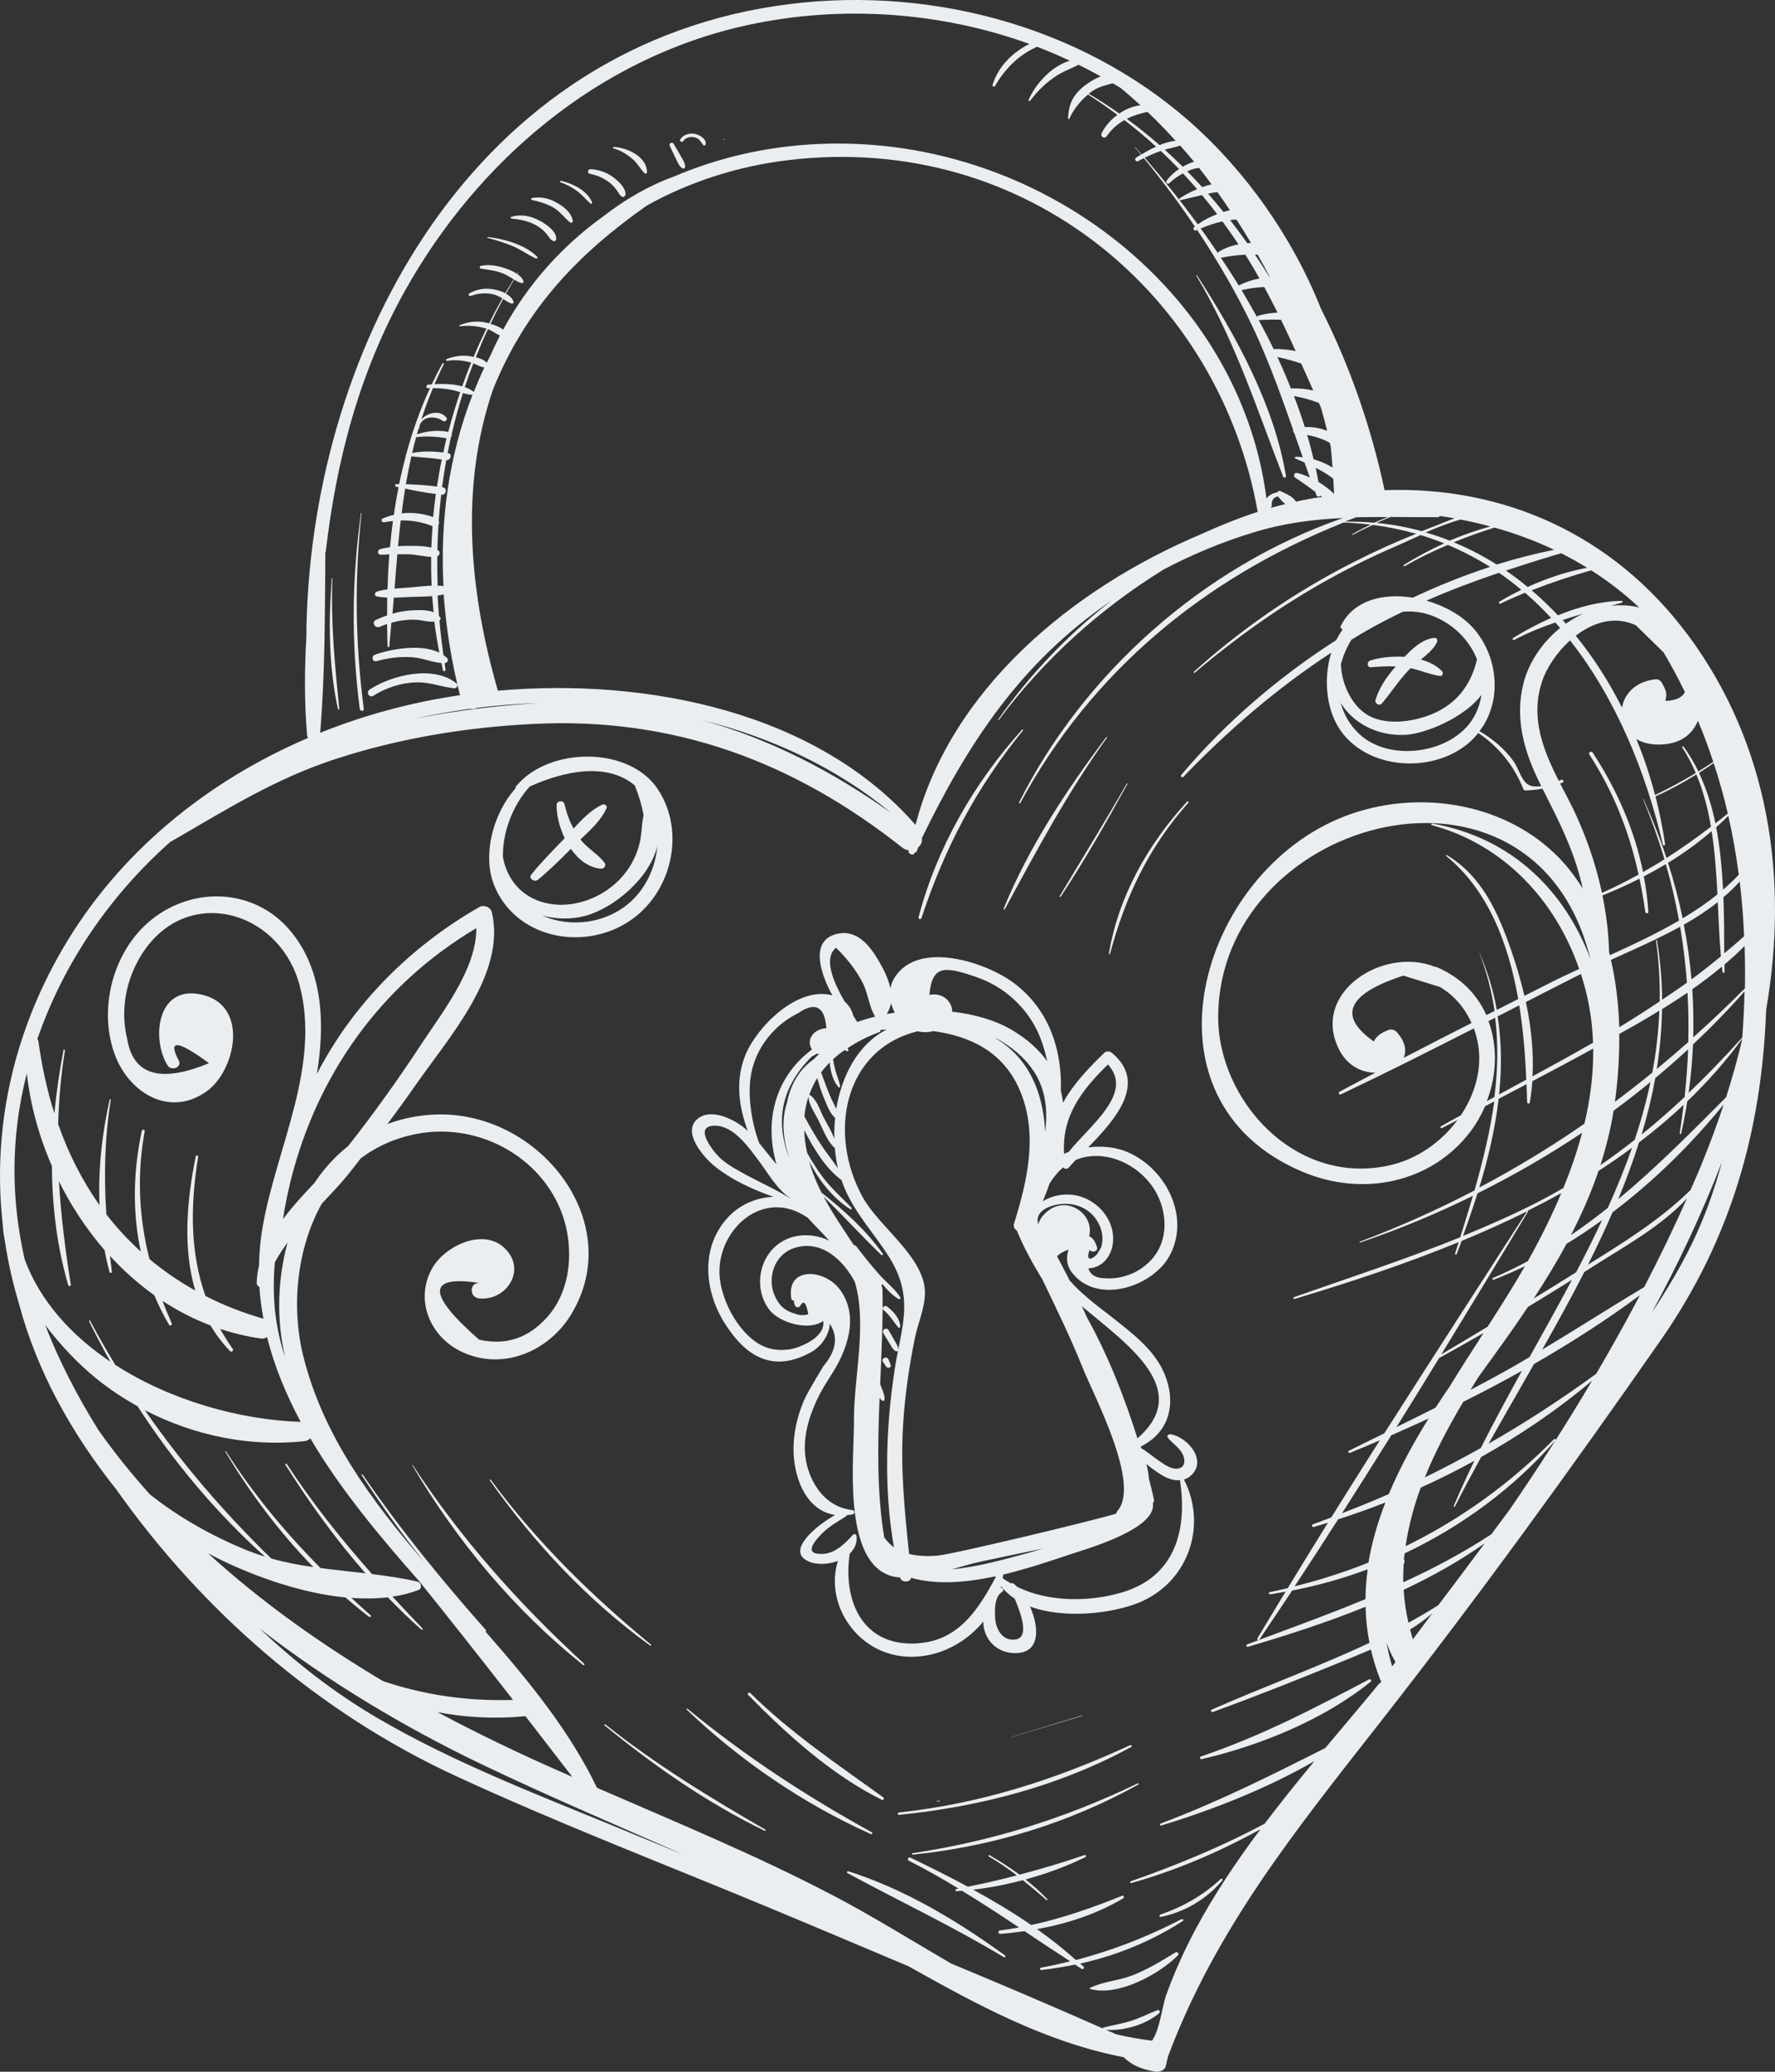 <?xml version="1.0" encoding="UTF-8"?> <svg xmlns="http://www.w3.org/2000/svg" width="42" height="49" viewBox="0 0 42 49" fill="none"><rect x="0" y="0" width="42" height="49" fill="#333333" stroke="none"/><path d="M28.147 34.925C28.594 34.584 28.127 33.994 27.697 33.922C27.654 33.915 27.598 33.959 27.632 34.001C27.731 34.13 27.88 34.218 27.964 34.357C28.055 34.503 28.065 34.728 27.841 34.737C27.674 34.745 27.488 34.591 27.359 34.503C27.242 34.422 27.132 34.326 27.007 34.255C27.001 34.242 26.997 34.226 26.991 34.213C27.711 33.859 27.849 33.123 27.52 32.418C27.28 31.909 26.808 31.546 26.371 31.2C26.15 31.023 25.919 30.86 25.706 30.67C25.573 30.56 25.45 30.441 25.336 30.312C25.328 30.306 25.324 30.303 25.316 30.297C25.217 30.101 25.116 29.907 25.012 29.715C25.064 29.653 25.157 29.601 25.285 29.555C25.285 29.555 25.285 29.555 25.285 29.557C25.223 29.723 25.229 29.924 25.372 30.107C25.973 30.868 27.266 30.431 27.666 29.715C28.171 28.812 27.616 27.659 26.689 27.252C26.42 27.133 26.08 27.096 25.75 27.136C26.39 26.479 27.158 25.615 26.315 24.906C26.263 24.861 26.18 24.852 26.126 24.904C25.792 25.228 25.394 25.634 25.155 26.08C25.143 25.985 25.125 25.893 25.102 25.801C25.135 24.831 24.821 23.864 23.976 23.24C23.327 22.759 21.732 22.229 21.169 23.119C21.116 23.201 21.086 23.288 21.07 23.376C21.022 23.153 20.913 22.934 20.803 22.744C20.612 22.414 20.318 22.003 19.861 22.077C19.174 22.191 19.365 22.938 19.695 23.541C18.852 23.32 17.905 24.3 17.639 24.95C17.416 25.495 17.466 26.066 17.647 26.616C17.661 26.658 17.675 26.702 17.692 26.748C17.659 26.719 17.627 26.689 17.591 26.66C17.33 26.454 16.789 26.195 16.485 26.481C16.151 26.794 16.642 27.359 16.889 27.565C17.275 27.886 17.794 28.13 18.301 28.306C17.879 28.322 17.466 28.506 17.179 28.844C16.571 29.555 16.678 30.551 17.149 31.298C17.639 32.076 18.285 32.489 19.2 31.976C19.439 31.842 19.626 31.561 19.634 31.308C19.837 31.613 19.789 31.947 19.485 32.309C19.431 32.399 19.375 32.491 19.321 32.581C19.214 32.774 19.087 32.964 19.005 33.167C18.804 33.659 18.715 34.211 18.822 34.733C18.936 35.292 19.242 35.754 19.761 35.832C19.327 36.071 18.593 36.674 19.115 36.922C19.314 37.016 19.592 37.006 19.827 36.918C19.52 37.882 20.207 39.014 21.299 39.166C22.066 39.273 22.806 38.916 23.268 38.351C23.268 38.386 23.268 38.419 23.272 38.453C23.317 38.785 23.568 39.056 23.926 39.093C24.626 39.164 24.602 38.515 24.372 37.996C25.171 38.294 26.301 38.167 26.945 37.906C28.133 37.421 28.57 36.067 28.014 34.993C28.061 34.979 28.107 34.958 28.149 34.925H28.147ZM26.914 34.019C26.617 33.071 26.227 32.072 25.726 31.171C25.684 31.079 25.641 30.987 25.599 30.895C26.663 31.786 28.242 32.868 26.914 34.019ZM25.955 29.488C25.949 29.469 25.939 29.451 25.931 29.436C25.931 29.432 25.935 29.427 25.931 29.423C25.891 29.325 25.834 29.267 25.772 29.238C25.911 28.706 25.193 28.199 24.7 28.727C24.636 28.794 24.594 28.871 24.567 28.952C24.563 28.944 24.559 28.937 24.555 28.931C24.557 28.929 24.559 28.925 24.559 28.921C24.491 28.585 24.968 28.47 25.209 28.472C25.434 28.472 25.651 28.547 25.814 28.698C25.947 28.821 26.042 28.988 26.074 29.163C26.094 29.277 26.09 29.409 26.048 29.517C26.015 29.571 25.981 29.622 25.949 29.676C25.822 29.792 25.754 29.799 25.746 29.701C25.754 29.657 25.766 29.611 25.78 29.563C25.843 29.638 25.993 29.598 25.957 29.49L25.955 29.488ZM24.038 24.938C23.892 24.785 23.721 24.654 23.536 24.541C23.568 24.558 23.602 24.573 23.634 24.59C24.64 25.18 24.837 25.947 24.73 26.773C24.698 26.081 24.497 25.419 24.038 24.938ZM26.216 25.177C26.842 25.859 25.774 26.627 25.289 27.244C25.251 27.257 25.215 27.273 25.179 27.29C25.12 26.397 25.595 25.784 26.216 25.177ZM25.159 27.613C25.195 27.649 25.251 27.661 25.295 27.609C25.342 27.553 25.396 27.496 25.454 27.434C25.531 27.403 25.611 27.378 25.702 27.361C26.355 27.246 27.015 27.628 27.331 28.16C27.628 28.666 27.659 29.336 27.248 29.79C27.067 29.989 26.832 30.132 26.56 30.197C26.426 30.232 26.287 30.243 26.15 30.232C25.931 30.232 25.802 30.151 25.752 29.999C25.78 29.999 25.81 29.995 25.84 29.989C26.11 29.938 26.275 29.709 26.323 29.465C26.436 28.885 25.953 28.312 25.348 28.256C25.122 28.235 24.869 28.289 24.674 28.412C24.732 28.272 24.787 28.132 24.837 27.989C24.927 27.845 25.032 27.715 25.159 27.609V27.613ZM23.085 23.103C23.54 23.257 23.916 23.518 24.218 23.876C24.527 24.243 24.688 24.662 24.779 25.102C24.59 24.834 24.324 24.589 23.96 24.37C23.57 24.135 23.069 23.989 22.532 23.928C22.532 23.686 22.301 23.466 21.991 23.53C22.056 22.817 22.353 22.854 23.087 23.103H23.085ZM21.722 24.393C21.836 24.419 21.957 24.421 22.082 24.387C22.936 24.502 23.705 24.858 24.103 25.724C24.581 26.765 24.316 27.909 23.992 28.948C23.972 29.014 24.008 29.071 24.061 29.104C24.061 29.104 24.061 29.106 24.061 29.108C24.226 29.509 24.439 29.892 24.668 30.268C25 30.96 25.338 31.648 25.623 32.362C25.885 33.016 26.995 35.095 26.442 35.734C26.424 35.755 26.416 35.779 26.412 35.8C25.814 35.98 22.528 36.766 22.18 36.793C21.919 36.814 21.7 36.799 21.511 36.753C21.404 35.729 21.303 34.72 21.37 33.682C21.414 32.987 21.513 32.299 21.655 31.615C21.732 31.256 21.927 30.829 21.879 30.453C21.778 29.665 20.793 28.996 20.419 28.324C19.578 26.814 19.964 24.815 21.722 24.389V24.393ZM24.674 36.626C24.561 36.66 24.449 36.697 24.334 36.728C23.787 36.874 23.15 37.06 22.524 37.116C22.77 37.047 22.997 36.979 23.174 36.941C23.672 36.833 24.173 36.731 24.674 36.626ZM20.899 31.53C20.95 31.611 21 31.694 21.05 31.774C21.09 31.842 21.125 31.919 21.199 31.959C21.217 31.968 21.239 31.961 21.249 31.945C21.221 32.092 21.191 32.245 21.167 32.407C20.962 33.767 20.909 35.219 21.153 36.595C21.064 36.532 20.988 36.455 20.923 36.363C20.746 35.298 20.767 34.174 20.813 33.058C20.829 33.083 20.845 33.108 20.869 33.125C20.887 33.139 20.919 33.137 20.925 33.112C20.944 33.031 20.907 32.948 20.879 32.873C20.863 32.827 20.845 32.783 20.827 32.737C20.859 31.972 20.897 31.215 20.881 30.487C20.881 30.458 20.871 30.437 20.857 30.418C20.867 30.403 20.873 30.385 20.875 30.366C20.99 30.504 21.116 30.639 21.263 30.724C21.289 30.739 21.32 30.71 21.303 30.685C21.181 30.487 20.97 30.328 20.811 30.151C20.614 29.93 20.431 29.698 20.25 29.463C20.242 29.451 20.226 29.455 20.22 29.463C20.205 29.444 20.191 29.427 20.175 29.407C19.938 29.044 19.691 28.687 19.488 28.303C19.954 28.752 20.386 29.233 20.853 29.68C20.871 29.698 20.903 29.674 20.889 29.653C20.503 29.108 19.97 28.623 19.439 28.208C19.363 28.057 19.292 27.899 19.232 27.736C19.198 27.642 19.17 27.551 19.144 27.459C19.367 27.905 19.701 28.335 20.121 28.6C20.143 28.614 20.165 28.583 20.149 28.566C19.924 28.329 19.68 28.118 19.482 27.859C19.339 27.672 19.216 27.473 19.099 27.269C19.059 27.082 19.033 26.902 19.029 26.729C19.252 27.163 19.528 27.628 19.914 27.911C19.934 27.968 19.952 28.026 19.974 28.08C20.232 28.698 20.66 29.14 21.014 29.692C21.553 30.527 21.408 31.142 21.255 31.919C21.255 31.842 21.205 31.774 21.167 31.707C21.119 31.625 21.072 31.54 21.024 31.457C20.98 31.383 20.857 31.45 20.903 31.525L20.899 31.53ZM18.665 27.352C18.665 27.352 18.667 27.369 18.669 27.378C18.373 26.593 18.424 25.772 19.206 24.99C19.248 24.965 19.292 24.942 19.337 24.917C19.349 24.923 19.363 24.929 19.379 24.933C19.339 24.971 19.294 25.009 19.258 25.05C18.896 25.303 18.699 25.676 18.621 26.083C18.49 26.481 18.524 26.913 18.663 27.353L18.665 27.352ZM19.743 26.935C19.678 26.756 19.57 26.585 19.485 26.422C19.395 26.245 19.329 25.999 19.15 25.889C19.2 25.753 19.26 25.62 19.339 25.497C19.385 25.674 19.443 25.847 19.516 26.018C19.58 26.168 19.638 26.329 19.761 26.443C19.743 26.608 19.739 26.773 19.743 26.936V26.935ZM19.827 27.634C19.713 27.463 19.582 27.3 19.467 27.133C19.308 26.898 19.166 26.652 19.033 26.402C19.049 26.241 19.081 26.085 19.131 25.937C19.134 26.128 19.282 26.326 19.363 26.491C19.471 26.706 19.556 26.956 19.729 27.133C19.737 27.14 19.745 27.142 19.753 27.142C19.767 27.311 19.791 27.476 19.827 27.636V27.634ZM21.084 23.726C21.104 23.805 21.135 23.88 21.173 23.951C21.108 23.96 21.046 23.972 20.982 23.983C21.032 23.901 21.068 23.814 21.082 23.726H21.084ZM19.787 22.416C19.787 22.416 19.787 22.419 19.787 22.421C20.038 22.665 20.266 22.952 20.421 23.261C20.541 23.503 20.565 23.814 20.708 24.045C20.563 24.081 20.421 24.122 20.284 24.172C20.258 24.129 20.226 24.079 20.191 24.024C20.157 23.895 20.091 23.778 19.986 23.688C19.721 23.23 19.473 22.66 19.785 22.414L19.787 22.416ZM19.841 25.715C19.858 25.734 19.882 25.713 19.88 25.693C19.858 25.559 19.795 25.428 19.761 25.296C19.741 25.215 19.725 25.134 19.711 25.054C19.795 24.975 19.89 24.902 19.99 24.833C20.004 24.842 20.02 24.852 20.035 24.861C20.057 24.875 20.087 24.848 20.073 24.825C20.065 24.815 20.059 24.804 20.051 24.794C20.268 24.648 20.517 24.517 20.805 24.412C20.833 24.402 20.841 24.377 20.835 24.358C20.881 24.354 20.929 24.354 20.976 24.352C20.306 24.696 19.918 25.434 19.787 26.227C19.753 26.149 19.711 26.072 19.674 25.993C19.586 25.795 19.51 25.59 19.437 25.384C19.435 25.378 19.431 25.372 19.427 25.367C19.488 25.284 19.558 25.205 19.632 25.13C19.652 25.344 19.707 25.561 19.841 25.715ZM17.768 25.426C17.846 25.008 18.04 24.642 18.353 24.339C18.508 24.187 18.685 24.064 18.88 23.966C19.29 23.684 19.516 23.803 19.554 24.318C19.196 24.346 19.083 24.639 19.212 24.817C19.2 24.829 19.188 24.838 19.176 24.85C18.315 25.518 18.088 26.548 18.373 27.538C18.289 27.434 18.202 27.334 18.126 27.236C18.074 27.169 18.019 27.102 17.965 27.036C17.76 26.491 17.692 25.839 17.77 25.428L17.768 25.426ZM17.653 27.786C17.446 27.674 17.233 27.559 17.056 27.405C16.915 27.282 16.348 26.604 16.939 26.625C17.372 26.641 17.716 27.138 17.941 27.436C18.174 27.744 18.375 28.122 18.705 28.343C18.703 28.343 18.699 28.343 18.697 28.343C18.365 28.134 18.001 27.974 17.653 27.788V27.786ZM18.657 31.917C18.251 31.97 17.959 31.834 17.7 31.586C17.328 31.231 17.042 30.624 17.024 30.124C16.988 29.073 18.062 28.085 19.101 28.794C19.101 28.794 19.105 28.794 19.107 28.796C19.274 28.979 19.449 29.152 19.622 29.342C19.389 29.234 19.125 29.188 18.872 29.231C18.052 29.367 17.738 30.343 18.196 30.968C18.428 31.283 19.142 31.492 19.477 31.242C19.548 31.625 18.922 31.884 18.659 31.919L18.657 31.917ZM21.716 38.868C20.368 38.955 19.944 37.806 20.107 36.745C20.22 36.637 20.286 36.497 20.268 36.33C20.264 36.295 20.22 36.265 20.187 36.297C19.964 36.536 19.721 36.791 19.351 36.749C19.015 36.71 19.355 36.367 19.461 36.259C19.626 36.096 19.823 35.988 20.018 35.863C20.03 35.855 20.035 35.846 20.038 35.836C20.085 35.832 20.131 35.825 20.179 35.815C20.242 35.802 20.224 35.721 20.167 35.715C19.449 35.638 19.075 34.925 19.045 34.322C19.023 33.869 19.182 33.39 19.389 32.989C19.538 32.697 19.743 32.434 19.884 32.138C20.133 31.613 20.248 31.012 19.876 30.503C19.506 29.999 18.593 29.951 18.725 30.72C18.731 30.75 18.759 30.762 18.786 30.758C18.786 30.793 18.792 30.831 18.808 30.871C18.828 30.925 18.896 30.939 18.932 30.889C19.013 30.739 19.077 30.804 19.125 31.085C19.013 31.117 18.906 31.112 18.802 31.066C18.554 31 18.412 30.846 18.321 30.622C18.154 30.207 18.325 29.665 18.8 29.515C19.435 29.315 19.946 29.794 20.226 30.316C20.527 31.311 20.197 32.618 20.207 33.586C20.215 34.437 19.916 36.91 21.078 37.271C21.147 37.293 21.221 37.304 21.299 37.31C21.299 37.31 21.299 37.312 21.299 37.314C21.332 37.437 21.535 37.433 21.559 37.318C22.164 37.489 22.868 37.429 23.552 37.283C23.554 37.291 23.56 37.296 23.562 37.302C23.16 38.04 22.699 38.803 21.716 38.866V38.868ZM23.964 38.782C23.691 38.774 23.564 38.505 23.548 38.284C23.54 38.151 23.532 37.967 23.584 37.823C23.592 37.806 23.598 37.788 23.606 37.769C23.63 37.721 23.665 37.681 23.711 37.652C23.763 37.619 23.737 37.55 23.679 37.55C23.683 37.538 23.687 37.527 23.689 37.516C23.777 37.633 23.888 37.731 24.012 37.813C24.173 38.203 24.386 38.793 23.962 38.78L23.964 38.782ZM26.522 37.671C25.748 37.892 24.803 37.892 24.069 37.531C24.038 37.5 24.008 37.473 23.976 37.45C23.958 37.439 23.94 37.441 23.924 37.45C23.855 37.41 23.787 37.373 23.725 37.327C23.729 37.298 23.735 37.27 23.739 37.241C24.308 37.104 24.857 36.918 25.314 36.766C25.722 36.63 27.369 36.165 27.28 35.554C27.3 35.527 27.312 35.492 27.302 35.448C27.266 35.291 27.226 35.127 27.184 34.962C27.176 34.849 27.156 34.737 27.125 34.624C27.236 34.72 27.361 34.806 27.471 34.877C27.604 34.962 27.765 35.023 27.92 35.008C28.095 36.153 27.833 37.298 26.52 37.671H26.522Z" fill="#EAEEF1"></path><path d="M15.568 18.669C14.884 17.635 12.984 17.664 12.217 18.59C12.203 18.607 12.197 18.625 12.199 18.644C11.654 19.255 11.421 20.225 11.681 20.907C12.155 22.154 13.736 22.517 14.852 21.812C15.892 21.155 16.238 19.683 15.568 18.671V18.669ZM11.9 20.275C11.886 19.695 12.131 19.042 12.535 18.602C13.316 18.248 14.359 18.008 15.029 18.584C15.029 18.594 15.029 18.602 15.033 18.611C15.121 18.826 15.186 19.051 15.228 19.278C15.176 19.518 15.19 19.749 15.119 20.002C14.987 20.477 14.675 20.878 14.233 21.134C13.293 21.676 12.111 21.386 11.9 20.273V20.275ZM14.938 21.313C14.369 21.839 13.507 21.956 12.835 21.655C13.153 21.739 13.505 21.749 13.822 21.668C14.512 21.495 15.367 20.775 15.554 20.014C15.51 20.504 15.292 20.986 14.938 21.313Z" fill="#EAEEF1"></path><path d="M10.8 16.163C10.257 15.722 9.271 15.966 8.746 16.309C8.654 16.369 8.736 16.515 8.833 16.456C9.143 16.263 9.484 16.148 9.858 16.139C10.172 16.131 10.446 16.248 10.749 16.279C10.808 16.285 10.848 16.202 10.802 16.163H10.8Z" fill="#EAEEF1"></path><path d="M39.934 15.013C38.18 12.653 35.592 11.491 32.761 11.593C32.761 11.587 32.761 11.581 32.758 11.573C32.439 10.096 31.944 8.659 31.26 7.31C30.582 5.604 29.47 4.038 28.147 2.873C25.535 0.576 21.846 -0.387 18.357 0.141C10.987 1.261 7.288 8.474 7.248 15.089C7.204 15.868 7.202 16.638 7.266 17.382C7.268 17.409 7.278 17.432 7.29 17.453C4.875 18.486 2.8 20.181 1.482 22.442C0.288 24.491 -0.185 26.742 0.065 28.958C0.071 29.088 0.091 29.221 0.115 29.352C0.191 29.851 0.302 30.351 0.451 30.843C0.873 32.428 1.69 33.896 2.751 35.227C4.785 38.1 7.536 40.507 10.798 42.011C13.217 43.128 15.719 44.088 18.18 45.111C19.286 45.57 20.388 46.039 21.494 46.504C23.113 47.41 24.74 48.3 26.589 48.656C26.776 48.836 26.973 48.932 27.321 48.995C27.425 49.015 27.564 48.972 27.588 48.855C27.602 48.782 27.622 48.713 27.636 48.642C28.773 45.608 30.665 43.278 32.674 40.713C34.975 37.773 37.169 34.749 39.298 31.694C40.968 29.3 41.69 26.71 41.79 23.884C42.327 20.805 41.877 17.624 39.934 15.009V15.013ZM41.269 22.143C41.117 22.283 40.958 22.416 40.799 22.548C40.799 22.122 40.797 21.676 40.779 21.222C40.917 21.105 41.048 20.982 41.165 20.85C41.217 21.278 41.251 21.709 41.269 22.143ZM41.143 20.688C41.028 20.811 40.903 20.928 40.771 21.042C40.746 20.546 40.7 20.047 40.608 19.566C40.706 19.48 40.803 19.389 40.895 19.297C41 19.756 41.082 20.221 41.143 20.688ZM36.147 28.637C36.417 28.502 36.682 28.364 36.944 28.218C36.718 28.754 36.459 29.275 36.183 29.772C36.173 29.792 36.161 29.809 36.151 29.828C35.886 29.97 35.61 30.105 35.323 30.228C35.298 30.237 35.317 30.276 35.341 30.268C35.592 30.172 35.84 30.062 36.083 29.947C35.813 30.42 35.51 30.896 35.2 31.379C34.836 31.598 34.47 31.817 34.104 32.034C34.792 30.91 35.475 29.784 36.155 28.658C36.161 28.648 36.155 28.641 36.147 28.637ZM33.044 24.404C33.006 24.362 32.923 24.337 32.867 24.356C32.682 24.423 32.555 24.516 32.507 24.633C31.646 24.026 31.88 23.507 33.207 23.075C33.497 23.165 33.784 23.253 34.074 23.344C34.418 23.549 34.665 23.851 34.82 24.195C34.283 24.468 33.746 24.742 33.211 25.021C33.287 24.852 33.257 24.637 33.044 24.404ZM33.969 22.873C32.751 22.367 31.011 23.465 31.681 24.815C31.876 25.209 32.226 25.371 32.543 25.371C32.26 25.52 31.976 25.67 31.695 25.822C31.654 25.845 31.691 25.901 31.731 25.882C32.789 25.38 33.832 24.854 34.874 24.323C34.971 24.587 35.015 24.869 34.999 25.15C34.973 25.582 34.816 26.005 34.569 26.375C34.412 26.462 34.253 26.55 34.096 26.639C34.068 26.654 34.092 26.694 34.122 26.679C34.245 26.616 34.365 26.552 34.488 26.491C34.1 27.013 33.527 27.417 32.885 27.561C30.649 28.066 28.809 26.014 28.825 24.028C28.861 19.434 35.95 17.399 37.521 22.291C37.563 22.423 37.601 22.556 37.635 22.686C37.04 21.107 35.813 19.82 33.893 19.478C33.867 19.474 33.855 19.509 33.881 19.516C35.62 19.987 36.819 21.332 37.366 22.917C37.104 23.036 36.851 23.157 36.614 23.278C36.433 23.37 36.252 23.463 36.071 23.553C35.984 23.182 35.876 22.815 35.751 22.456C35.447 21.587 35.073 20.729 34.235 20.223C34.223 20.216 34.206 20.235 34.219 20.244C35.22 21.059 35.695 22.329 35.924 23.628C35.755 23.714 35.586 23.799 35.417 23.885C35.337 23.436 35.204 22.988 35.009 22.544C35.009 22.542 35.003 22.544 35.005 22.544C35.184 23 35.298 23.455 35.365 23.91C35.3 23.943 35.236 23.976 35.17 24.008C34.953 23.52 34.558 23.107 33.971 22.863L33.969 22.873ZM36.938 18.446C36.921 18.452 36.901 18.461 36.883 18.467C36.509 17.727 36.208 16.968 36.487 16.121C36.594 15.798 36.835 15.43 37.151 15.147C38.237 16.525 38.945 18.258 39.347 19.977C39.355 20.01 39.403 19.997 39.399 19.964C39.345 19.589 39.268 19.213 39.172 18.836C39.51 18.684 39.829 18.511 40.139 18.317C40.304 18.711 40.413 19.126 40.485 19.553C40.141 19.816 39.793 20.064 39.433 20.293C39.276 19.818 39.093 19.351 38.884 18.896C38.882 18.892 38.874 18.896 38.876 18.899C39.073 19.37 39.242 19.845 39.385 20.323C39.22 20.429 39.049 20.527 38.878 20.625C38.675 19.624 38.257 18.671 37.686 17.8C37.656 17.752 37.577 17.797 37.607 17.845C38.188 18.742 38.552 19.681 38.772 20.684C38.492 20.84 38.205 20.986 37.905 21.117C37.736 20.325 37.45 19.549 37.08 18.846C37.026 18.742 36.97 18.636 36.915 18.531C36.935 18.523 36.956 18.517 36.976 18.508C37.022 18.488 36.982 18.425 36.938 18.444V18.446ZM33.237 17.382C33.74 17.357 34.653 16.967 35.053 16.438C35.025 16.621 34.967 16.801 34.868 16.97C34.377 17.818 32.899 18.044 32.165 17.362C31.938 17.149 31.795 16.894 31.723 16.621C32.004 17.097 32.594 17.412 33.237 17.38V17.382ZM31.729 15.71C31.781 15.506 31.866 15.31 31.978 15.13C32.091 15.061 32.203 14.991 32.318 14.926C32.606 14.761 32.899 14.611 33.193 14.469C33.495 14.442 33.806 14.492 34.152 14.688C34.522 14.897 34.8 15.224 34.949 15.595C34.784 16.306 34.339 16.794 33.579 16.992C33.221 17.086 32.787 17.113 32.443 16.955C32.018 16.761 31.741 16.2 31.729 15.71ZM34.84 14.836C34.591 14.559 34.19 14.332 33.754 14.206C34.315 13.958 34.888 13.745 35.469 13.547C35.652 13.673 35.829 13.808 35.998 13.95C35.819 14.037 35.646 14.131 35.48 14.231C35.449 14.248 35.475 14.29 35.508 14.275C35.699 14.183 35.892 14.1 36.085 14.019C36.302 14.206 36.507 14.405 36.702 14.615C36.385 14.755 36.083 14.918 35.803 15.089C35.773 15.107 35.799 15.151 35.831 15.134C36.151 14.964 36.475 14.836 36.801 14.723C36.839 14.765 36.879 14.809 36.915 14.853C36.495 15.193 36.173 15.66 36.045 16.173C35.84 16.995 36.065 17.783 36.437 18.527C36.447 18.548 36.459 18.571 36.469 18.592C36.324 18.615 36.187 18.604 36.099 18.509C35.976 18.381 35.916 18.14 35.805 17.993C35.594 17.704 35.321 17.478 35.009 17.293C35.558 16.571 35.455 15.514 34.842 14.834L34.84 14.836ZM36.974 14.665C37.133 14.613 37.294 14.563 37.456 14.515C37.316 14.58 37.181 14.661 37.052 14.751C37.026 14.723 37 14.694 36.974 14.665ZM39.272 23.684C38.959 23.893 38.639 24.099 38.315 24.295C38.299 23.761 38.237 23.223 38.118 22.702C38.653 22.46 39.224 22.21 39.755 21.918C39.829 22.358 39.884 22.798 39.916 23.242C39.725 23.38 39.526 23.513 39.329 23.645C39.325 23.182 39.286 22.713 39.206 22.239C39.204 22.225 39.182 22.231 39.184 22.245C39.252 22.735 39.28 23.213 39.272 23.684ZM39.264 23.903C39.244 24.4 39.188 24.888 39.097 25.367C38.808 25.605 38.512 25.836 38.212 26.058C38.283 25.551 38.321 25.006 38.315 24.454C38.438 24.385 38.56 24.318 38.683 24.248C38.878 24.137 39.071 24.022 39.264 23.903ZM38.896 20.729C39.073 20.636 39.246 20.54 39.417 20.439C39.544 20.88 39.648 21.324 39.729 21.772C39.208 22.076 38.645 22.341 38.092 22.592C38.086 22.567 38.082 22.54 38.074 22.515C38.064 22.072 38.007 21.622 37.917 21.178C38.215 21.059 38.508 20.927 38.794 20.782C38.848 21.04 38.894 21.301 38.931 21.568C38.937 21.61 39.005 21.614 39.003 21.568C38.987 21.284 38.947 21.005 38.896 20.729ZM39.469 20.408C39.834 20.185 40.179 19.935 40.501 19.658C40.578 20.148 40.612 20.652 40.638 21.153C40.385 21.357 40.109 21.545 39.815 21.72C39.723 21.278 39.608 20.84 39.469 20.408ZM36.105 23.699C36.517 23.488 36.931 23.276 37.346 23.067C37.366 23.057 37.388 23.046 37.408 23.036C37.489 23.288 37.555 23.543 37.603 23.803C37.656 24.089 37.684 24.375 37.694 24.662C37.221 24.933 36.742 25.196 36.262 25.457C36.292 24.869 36.23 24.279 36.105 23.699ZM35.437 24.039C35.608 23.953 35.779 23.866 35.948 23.778C36.045 24.373 36.091 24.973 36.115 25.536C35.9 25.653 35.687 25.768 35.471 25.886C35.536 25.271 35.532 24.652 35.437 24.039ZM35.22 24.151C35.272 24.124 35.327 24.097 35.379 24.07C35.455 24.696 35.439 25.323 35.361 25.945C35.3 25.978 35.242 26.01 35.182 26.043C35.419 25.426 35.439 24.742 35.22 24.151ZM35.461 25.989C35.683 25.874 35.902 25.759 36.121 25.643C36.127 25.788 36.131 25.932 36.135 26.07C36.135 26.103 36.191 26.112 36.197 26.078C36.228 25.91 36.246 25.741 36.258 25.572C36.74 25.319 37.221 25.063 37.698 24.8C37.706 25.398 37.629 25.991 37.491 26.577C36.696 27.127 35.868 27.63 35.003 28.087C35.214 27.396 35.379 26.692 35.461 25.987V25.989ZM37.436 26.788C37.32 27.232 37.167 27.671 36.992 28.099C36.805 28.206 36.616 28.312 36.419 28.414C35.831 28.716 35.228 28.983 34.619 29.231C34.739 28.898 34.854 28.562 34.961 28.224C35.815 27.799 36.644 27.321 37.436 26.791V26.788ZM35.101 31.532C34.832 31.949 34.56 32.37 34.299 32.797C34.186 32.96 34.076 33.127 33.967 33.294C33.661 33.448 33.352 33.6 33.044 33.752C33.382 33.21 33.718 32.666 34.052 32.12C34.404 31.926 34.754 31.73 35.101 31.53V31.532ZM33.804 33.55C33.444 34.126 33.118 34.724 32.861 35.337C32.499 35.496 32.129 35.646 31.755 35.79C32.147 35.177 32.537 34.562 32.921 33.946C33.215 33.817 33.509 33.686 33.804 33.55ZM34.625 33.154C35.093 32.922 35.556 32.676 36.012 32.422C35.677 33.029 35.347 33.636 35.037 34.249C34.603 34.491 34.162 34.724 33.714 34.943C33.961 34.332 34.279 33.736 34.623 33.156L34.625 33.154ZM35.705 32.38C35.405 32.549 35.101 32.71 34.796 32.872C34.86 32.766 34.926 32.658 34.993 32.554C35.117 32.38 35.242 32.207 35.367 32.036C35.638 31.663 35.902 31.288 36.153 30.912C36.503 30.7 36.851 30.485 37.197 30.268C36.871 30.879 36.531 31.486 36.193 32.095C36.031 32.191 35.868 32.288 35.703 32.382L35.705 32.38ZM37.143 30.186C36.861 30.364 36.574 30.537 36.29 30.712C36.568 30.287 36.831 29.859 37.066 29.419C37.356 29.244 37.635 29.056 37.909 28.858C37.716 29.271 37.509 29.682 37.294 30.091C37.243 30.122 37.193 30.155 37.143 30.186ZM37.173 29.209C37.424 28.72 37.647 28.218 37.824 27.694C38.096 27.521 38.357 27.336 38.617 27.146C38.45 27.626 38.255 28.099 38.044 28.568C37.762 28.791 37.474 29.008 37.175 29.209H37.173ZM37.871 27.553C38.003 27.138 38.11 26.712 38.182 26.268C38.48 26.051 38.77 25.824 39.053 25.592C38.955 26.055 38.83 26.51 38.679 26.96C38.418 27.165 38.15 27.365 37.873 27.553H37.871ZM39.166 25.499C39.431 25.278 39.691 25.052 39.944 24.819C39.93 25.194 39.902 25.569 39.862 25.945C39.532 26.254 39.194 26.55 38.844 26.833C38.977 26.393 39.085 25.949 39.166 25.501V25.499ZM39.202 25.282C39.276 24.815 39.319 24.345 39.327 23.868C39.53 23.743 39.731 23.613 39.93 23.478C39.952 23.866 39.958 24.254 39.948 24.646C39.703 24.863 39.453 25.077 39.202 25.284V25.282ZM39.843 21.87C40.129 21.709 40.401 21.53 40.646 21.336C40.666 21.77 40.684 22.2 40.72 22.619C40.493 22.806 40.262 22.988 40.025 23.163C39.986 22.729 39.926 22.298 39.842 21.87H39.843ZM40.883 19.241C40.787 19.32 40.688 19.397 40.59 19.472C40.503 19.055 40.379 18.654 40.202 18.281C40.318 18.206 40.435 18.129 40.549 18.048C40.678 18.442 40.791 18.838 40.883 19.24V19.241ZM40.177 17.047C40.312 17.368 40.431 17.693 40.539 18.02C40.423 18.098 40.306 18.173 40.187 18.246C40.087 18.041 39.972 17.845 39.837 17.66C39.823 17.643 39.793 17.66 39.805 17.677C39.93 17.872 40.037 18.075 40.125 18.283C39.813 18.471 39.492 18.646 39.162 18.803C39.045 18.356 38.898 17.912 38.719 17.48C38.856 17.562 39.033 17.612 39.252 17.61C39.751 17.608 40.041 17.378 40.177 17.045V17.047ZM39.359 15.422C39.544 15.733 39.713 16.048 39.868 16.367C39.807 16.498 39.654 16.569 39.407 16.578C39.445 16.388 39.435 16.36 39.323 16.146C39.298 16.102 39.234 16.06 39.18 16.066C38.701 16.113 38.434 16.413 38.38 16.736C38.074 16.131 37.71 15.556 37.285 15.036C37.698 14.719 38.209 14.555 38.709 14.79L39.357 15.424L39.359 15.422ZM38.79 14.369C38.565 14.313 38.337 14.304 38.114 14.329C38.2 14.304 38.289 14.279 38.377 14.254C38.402 14.246 38.398 14.211 38.371 14.211C37.863 14.219 37.35 14.355 36.863 14.553C36.666 14.344 36.461 14.146 36.242 13.962C36.702 13.781 37.169 13.625 37.651 13.489C38.04 13.737 38.422 14.027 38.788 14.369H38.79ZM37.555 13.428C37.07 13.52 36.596 13.677 36.147 13.883C35.982 13.746 35.811 13.616 35.634 13.495C36.065 13.351 36.501 13.214 36.941 13.085C37.147 13.189 37.352 13.305 37.555 13.429V13.428ZM36.775 13.003C36.318 13.095 35.866 13.212 35.415 13.352C35.093 13.149 34.754 12.972 34.398 12.826C34.713 12.697 35.035 12.582 35.363 12.478C35.823 12.607 36.298 12.778 36.773 13.003H36.775ZM35.266 12.451C34.937 12.54 34.617 12.653 34.303 12.786C34.118 12.713 33.929 12.649 33.734 12.594C33.999 12.478 34.283 12.365 34.56 12.288C34.79 12.332 35.025 12.386 35.264 12.451H35.266ZM34.015 12.236C34.04 12.236 34.058 12.221 34.068 12.204C34.182 12.219 34.299 12.238 34.418 12.259C34.225 12.328 34.038 12.411 33.863 12.476C33.788 12.503 33.716 12.534 33.641 12.563C33.3 12.469 32.941 12.403 32.572 12.367C32.682 12.319 32.791 12.271 32.903 12.227C33.267 12.229 33.635 12.234 34.015 12.232V12.236ZM32.087 12.234C32.336 12.229 32.588 12.229 32.841 12.229C32.732 12.271 32.624 12.315 32.517 12.363C32.292 12.342 32.061 12.336 31.825 12.338C31.912 12.303 31.998 12.267 32.087 12.234ZM31.566 11.689C31.566 11.689 31.562 11.675 31.558 11.671C31.447 11.568 31.325 11.475 31.196 11.397C31.176 11.285 31.156 11.176 31.134 11.064C31.242 11.12 31.349 11.181 31.449 11.249C31.483 11.272 31.516 11.299 31.548 11.325C31.554 11.447 31.562 11.566 31.568 11.689H31.566ZM31.488 10.553C31.504 10.72 31.518 10.887 31.53 11.056C31.391 10.972 31.24 10.907 31.083 10.863C31.037 10.67 30.987 10.478 30.928 10.286C31.117 10.323 31.305 10.382 31.467 10.474C31.473 10.501 31.48 10.526 31.485 10.553H31.488ZM31.256 9.637C31.308 9.821 31.357 10.004 31.403 10.19C31.234 10.123 31.057 10.092 30.874 10.1C30.796 9.854 30.711 9.61 30.617 9.366C30.818 9.404 31.015 9.456 31.206 9.529C31.222 9.566 31.24 9.602 31.256 9.639V9.637ZM31.075 9.237C30.902 9.197 30.725 9.179 30.546 9.187C30.446 8.937 30.339 8.689 30.225 8.443C30.416 8.486 30.607 8.534 30.79 8.599C30.884 8.812 30.981 9.026 31.075 9.237ZM30.657 8.303C30.486 8.269 30.313 8.251 30.136 8.255C30.026 8.025 29.907 7.798 29.784 7.571C29.959 7.56 30.136 7.554 30.311 7.563C30.43 7.808 30.544 8.053 30.657 8.301V8.303ZM29.772 7.467C29.758 7.471 29.748 7.483 29.74 7.494C29.623 7.281 29.503 7.072 29.378 6.862C29.551 6.822 29.734 6.795 29.915 6.789C30.023 6.989 30.128 7.191 30.229 7.394C30.064 7.402 29.905 7.427 29.774 7.467H29.772ZM27.666 4.334C27.763 4.243 27.872 4.165 27.99 4.101C28.105 4.224 28.218 4.347 28.326 4.474C28.171 4.539 28.026 4.614 27.912 4.693C27.892 4.706 27.902 4.741 27.93 4.735C28.101 4.697 28.27 4.653 28.441 4.614C28.563 4.762 28.684 4.912 28.801 5.064C28.63 5.129 28.473 5.212 28.342 5.306C27.938 4.754 27.516 4.228 27.087 3.73C27.21 3.669 27.337 3.615 27.467 3.571C27.614 3.709 27.757 3.851 27.898 3.997C27.775 4.08 27.669 4.18 27.6 4.282C27.572 4.322 27.632 4.366 27.669 4.334H27.666ZM28.925 5.237C29.056 5.415 29.183 5.596 29.303 5.78C29.141 5.811 28.984 5.865 28.839 5.953C28.827 5.961 28.819 5.971 28.813 5.98C28.682 5.786 28.547 5.592 28.411 5.404C28.579 5.333 28.748 5.273 28.927 5.237H28.925ZM28.897 6.094C29.084 6.061 29.273 6.032 29.464 6.023C29.477 6.042 29.488 6.059 29.501 6.076C29.605 6.244 29.706 6.415 29.802 6.586C29.623 6.62 29.452 6.678 29.311 6.753C29.175 6.53 29.032 6.311 28.887 6.094C28.891 6.094 28.893 6.094 28.897 6.094ZM29.714 6.021C29.73 6.021 29.744 6.024 29.76 6.026C29.859 6.199 29.953 6.374 30.046 6.551C30.044 6.551 30.04 6.551 30.038 6.551C29.927 6.372 29.812 6.195 29.694 6.021C29.7 6.021 29.708 6.021 29.714 6.021ZM29.213 5.194C29.227 5.194 29.241 5.194 29.257 5.194C29.376 5.375 29.491 5.561 29.601 5.746C29.571 5.746 29.541 5.75 29.513 5.752C29.382 5.567 29.247 5.385 29.108 5.206C29.145 5.202 29.179 5.194 29.215 5.193L29.213 5.194ZM28.805 4.541C28.907 4.681 29.004 4.827 29.102 4.972C29.05 4.983 29 4.998 28.95 5.014C28.831 4.868 28.71 4.722 28.586 4.582C28.616 4.576 28.646 4.568 28.676 4.562C28.718 4.555 28.762 4.549 28.807 4.543L28.805 4.541ZM28.372 3.972C28.475 4.097 28.57 4.23 28.666 4.359C28.592 4.378 28.519 4.399 28.447 4.426C28.33 4.299 28.212 4.174 28.093 4.051C28.153 4.024 28.215 4.001 28.282 3.986C28.312 3.978 28.342 3.976 28.374 3.972H28.372ZM28.254 3.825C28.161 3.853 28.071 3.896 27.986 3.944C27.848 3.805 27.705 3.671 27.56 3.54C27.681 3.506 27.807 3.483 27.926 3.444C28.038 3.569 28.147 3.696 28.254 3.825ZM27.817 3.329C27.691 3.342 27.562 3.381 27.437 3.431C27.188 3.212 26.928 3.006 26.661 2.81C26.81 2.735 26.975 2.683 27.152 2.647C27.383 2.866 27.604 3.094 27.817 3.329ZM26.522 2.084C26.679 2.214 26.834 2.351 26.985 2.489C26.808 2.51 26.635 2.583 26.484 2.685C26.249 2.52 26.009 2.362 25.762 2.218C25.786 2.197 25.812 2.178 25.836 2.161C25.989 2.053 26.16 2.018 26.327 1.969C26.392 2.007 26.458 2.043 26.522 2.084ZM7.707 13.057C7.956 10.912 8.489 8.822 9.599 6.847C11.296 3.828 14.146 1.359 17.7 0.591C19.906 0.114 22.251 0.278 24.358 1.039C23.944 1.248 23.624 1.573 23.485 2.009C23.475 2.042 23.526 2.065 23.544 2.034C23.769 1.644 24.087 1.313 24.509 1.121C24.519 1.115 24.527 1.11 24.533 1.104C24.799 1.204 25.056 1.317 25.314 1.436C24.873 1.565 24.495 1.997 24.338 2.366C24.328 2.387 24.362 2.399 24.376 2.382C24.545 2.157 24.753 1.953 24.992 1.796C25.159 1.686 25.348 1.623 25.521 1.532C25.698 1.619 25.873 1.711 26.046 1.807C25.901 1.863 25.764 1.949 25.662 2.028C25.38 2.249 25.289 2.466 25.271 2.8C25.271 2.82 25.299 2.822 25.305 2.806C25.386 2.608 25.565 2.385 25.744 2.236C25.985 2.387 26.215 2.549 26.44 2.716C26.279 2.835 26.144 2.989 26.066 3.154C26.027 3.231 26.136 3.296 26.186 3.223C26.307 3.05 26.448 2.929 26.605 2.841C26.864 3.041 27.116 3.248 27.355 3.469C27.232 3.523 27.117 3.588 27.011 3.652C26.961 3.594 26.91 3.534 26.86 3.477C26.856 3.473 26.85 3.477 26.854 3.483C26.902 3.54 26.951 3.6 26.999 3.657C26.961 3.68 26.918 3.704 26.884 3.727C26.832 3.761 26.878 3.842 26.933 3.809C26.977 3.784 27.023 3.763 27.067 3.742C27.496 4.265 27.9 4.803 28.274 5.36C28.266 5.365 28.258 5.371 28.252 5.377C28.212 5.413 28.262 5.469 28.308 5.448C28.314 5.444 28.322 5.442 28.328 5.44C28.744 6.065 29.127 6.71 29.468 7.381C29.935 8.294 30.271 9.231 30.601 10.177C30.595 10.2 30.601 10.223 30.623 10.238C30.689 10.43 30.758 10.624 30.826 10.816C30.772 10.811 30.719 10.803 30.663 10.803C30.641 10.803 30.627 10.836 30.651 10.845C30.723 10.876 30.798 10.907 30.868 10.939C30.91 11.058 30.953 11.176 30.995 11.295C30.9 11.251 30.802 11.212 30.699 11.187C30.627 11.168 30.589 11.26 30.649 11.299C30.81 11.404 30.965 11.516 31.119 11.629C31.13 11.656 31.14 11.683 31.15 11.712C31.168 11.76 31.222 11.754 31.242 11.721C31.256 11.733 31.27 11.742 31.284 11.752C31.079 11.781 30.872 11.819 30.665 11.865C30.599 11.744 30.432 11.681 30.311 11.62C30.271 11.598 30.235 11.62 30.216 11.648C30.12 11.658 30.027 11.712 29.967 11.789C29.305 6.634 24.093 2.827 18.629 3.465C17.69 3.575 16.787 3.817 15.95 4.174C15.355 4.389 14.796 4.714 14.281 5.112C13.307 5.811 12.493 6.714 11.906 7.796C11.825 7.733 11.709 7.688 11.606 7.66C11.701 7.462 11.799 7.266 11.906 7.072C11.964 7.11 12.022 7.148 12.091 7.177C12.119 7.189 12.165 7.17 12.151 7.133C12.121 7.052 12.053 6.991 11.972 6.947C12.034 6.835 12.101 6.726 12.165 6.614C12.222 6.647 12.278 6.678 12.34 6.695C12.374 6.705 12.396 6.67 12.384 6.641C12.354 6.576 12.304 6.524 12.242 6.482C12.25 6.468 12.258 6.453 12.266 6.44C12.268 6.434 12.262 6.43 12.258 6.436C12.25 6.449 12.242 6.463 12.234 6.476C12.147 6.416 12.04 6.376 11.946 6.343C11.763 6.28 11.568 6.249 11.377 6.288C11.345 6.293 11.341 6.347 11.377 6.353C11.554 6.38 11.733 6.401 11.9 6.466C11.99 6.503 12.073 6.557 12.155 6.607C12.089 6.716 12.02 6.824 11.956 6.935C11.872 6.889 11.773 6.862 11.689 6.845C11.481 6.806 11.288 6.835 11.107 6.939C11.067 6.962 11.101 7.014 11.142 6.999C11.309 6.935 11.502 6.92 11.677 6.962C11.757 6.981 11.821 7.018 11.886 7.058C11.777 7.252 11.672 7.448 11.574 7.648C11.546 7.64 11.518 7.635 11.495 7.629C11.278 7.581 11.079 7.61 10.874 7.692C10.858 7.698 10.87 7.719 10.884 7.717C11.089 7.69 11.312 7.713 11.51 7.773C11.403 7.992 11.3 8.215 11.206 8.442C11.18 8.436 11.154 8.43 11.132 8.426C10.943 8.392 10.749 8.426 10.572 8.49C10.544 8.499 10.554 8.538 10.585 8.534C10.774 8.505 10.961 8.524 11.144 8.574C11.144 8.574 11.148 8.574 11.15 8.576C11.073 8.761 11.003 8.949 10.936 9.137C10.731 9.079 10.488 9.076 10.281 9.085C10.349 8.928 10.422 8.77 10.502 8.614C10.512 8.595 10.482 8.578 10.47 8.597C10.379 8.759 10.295 8.924 10.216 9.091C10.188 9.093 10.158 9.095 10.132 9.097C10.078 9.102 10.072 9.183 10.13 9.181C10.144 9.181 10.16 9.181 10.174 9.181C9.941 9.683 9.756 10.209 9.611 10.747C9.599 10.753 9.597 10.766 9.603 10.776C9.545 10.999 9.49 11.224 9.444 11.45C9.424 11.45 9.404 11.45 9.382 11.45C9.346 11.45 9.336 11.502 9.372 11.51C9.39 11.514 9.41 11.52 9.43 11.523C9.388 11.741 9.35 11.958 9.32 12.177C9.229 12.198 9.139 12.227 9.052 12.265C9 12.288 9.036 12.363 9.088 12.353C9.159 12.34 9.229 12.329 9.297 12.323C9.269 12.528 9.247 12.736 9.229 12.941C9.151 12.953 9.074 12.966 8.996 12.988C8.921 13.007 8.929 13.124 9.012 13.12C9.078 13.118 9.147 13.114 9.213 13.112C9.191 13.387 9.177 13.664 9.169 13.938C9.084 13.95 9 13.967 8.917 13.992C8.865 14.01 8.851 14.092 8.915 14.106C8.998 14.123 9.08 14.129 9.163 14.133C9.161 14.273 9.159 14.415 9.159 14.555C9.068 14.586 8.98 14.621 8.893 14.663C8.781 14.717 8.877 14.872 8.988 14.824C9.044 14.799 9.1 14.78 9.159 14.759C9.161 14.936 9.165 15.113 9.171 15.287C9.171 15.312 9.209 15.312 9.211 15.287C9.229 15.101 9.245 14.915 9.261 14.728C9.442 14.678 9.631 14.651 9.824 14.657C9.977 14.663 10.13 14.715 10.277 14.703C10.307 14.949 10.349 15.193 10.396 15.435C9.963 15.226 9.269 15.343 8.873 15.485C8.777 15.52 8.809 15.666 8.913 15.637C9.189 15.56 9.472 15.524 9.76 15.545C9.995 15.562 10.219 15.664 10.446 15.681C10.458 15.739 10.468 15.795 10.482 15.852C10.492 15.891 10.548 15.873 10.542 15.837C10.534 15.785 10.528 15.735 10.52 15.685C10.585 15.681 10.625 15.604 10.574 15.558C10.548 15.535 10.522 15.514 10.492 15.493C10.454 15.22 10.422 14.947 10.398 14.676C10.424 14.665 10.434 14.626 10.418 14.603C10.409 14.592 10.398 14.582 10.387 14.571C10.373 14.409 10.363 14.246 10.355 14.085C10.396 14.079 10.436 14.075 10.476 14.065C10.484 14.065 10.49 14.06 10.498 14.056C10.554 14.857 10.685 15.658 10.884 16.442C9.742 16.609 8.63 16.907 7.576 17.332C7.693 15.923 7.687 14.486 7.699 13.057H7.707ZM30.412 11.923C30.297 11.952 30.18 11.981 30.066 12.013C30.082 11.996 30.094 11.977 30.092 11.956C30.084 11.848 30.122 11.758 30.241 11.742C30.291 11.802 30.347 11.869 30.412 11.923ZM11.781 16.338C11.109 14.008 10.874 11.525 11.666 9.21C12.445 7.285 13.69 5.998 15.305 4.862C16.312 4.301 17.45 3.93 18.663 3.786C24.3 3.117 28.859 7.016 29.76 12.106C29.312 12.252 28.871 12.428 28.449 12.622C25.322 13.935 22.484 16.34 21.663 19.511C19.327 16.834 15.31 16.025 11.781 16.336V16.338ZM21.088 19.228C19.685 18.235 18.206 17.472 16.61 17.032C18.255 17.439 19.797 18.16 21.088 19.228ZM10.496 13.866C10.486 13.862 10.474 13.858 10.462 13.856C10.428 13.852 10.391 13.852 10.355 13.852C10.347 13.62 10.345 13.389 10.347 13.159C10.405 13.13 10.432 13.051 10.359 13.012C10.355 13.012 10.353 13.011 10.349 13.009C10.353 12.811 10.363 12.611 10.375 12.413C10.391 12.384 10.396 12.346 10.381 12.313C10.396 12.107 10.416 11.902 10.44 11.698C10.446 11.698 10.452 11.698 10.458 11.7C10.558 11.708 10.588 11.546 10.486 11.529C10.478 11.529 10.468 11.527 10.46 11.525C10.488 11.31 10.522 11.097 10.56 10.884C10.667 10.891 10.711 10.734 10.601 10.716C10.599 10.716 10.597 10.716 10.592 10.716C10.617 10.591 10.641 10.467 10.669 10.342C10.689 10.321 10.697 10.29 10.689 10.263C10.765 9.938 10.852 9.616 10.953 9.297C11.023 9.316 11.091 9.333 11.162 9.337C11.17 9.337 11.178 9.335 11.184 9.331C10.615 10.786 10.412 12.326 10.494 13.866H10.496ZM9.665 13.108C9.842 13.116 10.025 13.164 10.202 13.17C10.2 13.397 10.202 13.623 10.214 13.852C10.023 13.858 9.83 13.885 9.643 13.898C9.543 13.906 9.438 13.912 9.336 13.921C9.356 13.65 9.378 13.379 9.402 13.11C9.49 13.11 9.579 13.107 9.667 13.11L9.665 13.108ZM9.418 12.92C9.438 12.717 9.458 12.513 9.482 12.309C9.738 12.303 9.987 12.346 10.235 12.444C10.223 12.613 10.212 12.784 10.206 12.953C10.047 12.912 9.871 12.912 9.714 12.911C9.613 12.911 9.515 12.911 9.418 12.92ZM9.696 14.119C9.871 14.111 10.05 14.113 10.226 14.1C10.235 14.227 10.249 14.354 10.261 14.48C10.104 14.419 9.901 14.428 9.746 14.436C9.589 14.444 9.436 14.473 9.287 14.513C9.297 14.386 9.307 14.259 9.318 14.134C9.444 14.134 9.571 14.125 9.696 14.119ZM10.249 12.229C10.007 12.144 9.752 12.113 9.503 12.142C9.527 11.946 9.555 11.75 9.587 11.556C9.826 11.608 10.07 11.656 10.313 11.683C10.289 11.864 10.265 12.046 10.249 12.229ZM9.603 11.452C9.641 11.233 9.684 11.014 9.734 10.795C9.973 10.816 10.214 10.832 10.454 10.868C10.409 11.08 10.371 11.293 10.339 11.508C10.098 11.475 9.85 11.46 9.605 11.452H9.603ZM10.564 9.879C10.414 9.687 10.12 9.754 9.971 9.919C10.05 9.671 10.142 9.425 10.245 9.179C10.399 9.181 10.554 9.193 10.707 9.225C10.768 9.239 10.83 9.258 10.89 9.275C10.784 9.585 10.689 9.898 10.607 10.215C10.355 10.165 10.104 10.194 9.865 10.273C9.877 10.23 9.889 10.19 9.901 10.148C9.909 10.148 9.915 10.142 9.917 10.132C9.939 9.848 10.285 9.813 10.48 9.956C10.528 9.99 10.603 9.923 10.564 9.877V9.879ZM10.566 10.363C10.538 10.476 10.514 10.59 10.49 10.703C10.241 10.672 9.997 10.666 9.752 10.714C9.782 10.59 9.812 10.465 9.846 10.34C10.088 10.309 10.325 10.325 10.566 10.365V10.363ZM11.463 8.689C11.463 8.689 11.461 8.695 11.459 8.697C11.369 8.887 11.286 9.081 11.208 9.275C11.206 9.27 11.204 9.264 11.198 9.26C11.142 9.216 11.073 9.181 10.999 9.156C11.061 8.968 11.127 8.78 11.2 8.593C11.286 8.628 11.373 8.68 11.461 8.691L11.463 8.689ZM11.258 8.451C11.347 8.228 11.443 8.005 11.546 7.784C11.642 7.823 11.735 7.894 11.829 7.936C11.749 8.096 11.671 8.255 11.6 8.417C11.572 8.47 11.546 8.526 11.518 8.58C11.461 8.511 11.357 8.474 11.258 8.451ZM12.774 16.628C11.847 16.68 10.836 16.796 9.816 16.997C10.247 16.901 10.683 16.824 11.123 16.765C11.184 16.774 11.244 16.765 11.298 16.74C11.787 16.68 12.28 16.642 12.774 16.628ZM0.636 25.396C0.718 26.131 0.921 26.873 1.229 27.58C1.233 28.533 1.348 29.482 1.615 30.397C1.627 30.435 1.681 30.418 1.675 30.381C1.543 29.552 1.442 28.744 1.394 27.939C1.684 28.523 2.048 29.075 2.474 29.567C2.506 29.742 2.546 29.915 2.593 30.087C2.601 30.114 2.649 30.111 2.647 30.08C2.631 29.955 2.617 29.83 2.603 29.705C2.92 30.051 3.272 30.364 3.652 30.635C3.751 30.873 3.866 31.106 4 31.333C4.024 31.373 4.081 31.338 4.063 31.298C3.984 31.121 3.912 30.942 3.843 30.766C4.197 30.998 4.577 31.196 4.98 31.348C5.108 31.561 5.259 31.765 5.444 31.955C5.474 31.988 5.535 31.945 5.509 31.907C5.398 31.75 5.299 31.59 5.209 31.43C5.517 31.532 5.836 31.609 6.166 31.657C6.231 31.667 6.279 31.65 6.319 31.621C6.49 32.314 6.769 32.983 7.115 33.629C5.667 33.583 4.028 33.119 2.727 32.28C2.52 31.938 2.319 31.592 2.132 31.236C2.124 31.221 2.102 31.236 2.108 31.25C2.267 31.573 2.436 31.892 2.613 32.207C1.692 31.588 0.951 30.777 0.585 29.79C0.266 28.391 0.242 26.929 0.632 25.398L0.636 25.396ZM6.804 29.39C6.56 30.282 6.542 31.244 6.747 32.095C6.741 32.076 6.733 32.057 6.727 32.038C6.484 31.286 6.442 30.566 6.504 29.855C6.588 29.696 6.691 29.542 6.804 29.39ZM6.695 28.835C6.745 28.514 6.81 28.197 6.888 27.884C6.888 27.876 6.892 27.87 6.894 27.863C7.518 25.422 8.996 23.301 11.27 21.953C11.284 22.913 10.438 23.982 9.949 24.725C9.43 25.517 8.879 26.287 8.294 27.035C8.274 27.059 8.252 27.086 8.23 27.113C7.922 27.357 7.66 27.649 7.441 27.976C7.182 28.251 6.92 28.535 6.697 28.833L6.695 28.835ZM2.333 33.83C1.83 33.023 1.398 32.19 1.066 31.333C1.438 31.828 1.865 32.266 2.261 32.589C2.568 32.841 2.902 33.064 3.254 33.258C4.097 34.56 5.098 35.765 6.269 36.816C6.104 36.766 5.939 36.707 5.774 36.639C5.038 36.334 4.232 35.892 3.542 35.34C3.109 34.856 2.703 34.355 2.333 33.828V33.83ZM4.913 36.733C5.024 36.791 5.132 36.847 5.235 36.897C6.041 37.287 7.129 37.681 8.175 37.782C8.356 37.94 8.541 38.092 8.734 38.24C8.758 38.259 8.795 38.226 8.771 38.205C8.616 38.069 8.463 37.931 8.314 37.792C8.608 37.813 8.899 37.811 9.177 37.779C9.432 38.042 9.694 38.297 9.969 38.541C9.989 38.559 10.015 38.532 9.997 38.515C9.758 38.267 9.521 38.015 9.287 37.763C9.503 37.731 9.71 37.679 9.905 37.604C9.995 37.569 9.969 37.429 9.881 37.408C9.519 37.325 9.159 37.272 8.803 37.229C8.073 36.405 7.391 35.55 6.786 34.626C6.774 34.606 6.741 34.626 6.753 34.643C7.319 35.54 7.944 36.407 8.648 37.21C8.292 37.168 7.938 37.133 7.584 37.087C6.747 36.242 5.991 35.333 5.348 34.326C5.342 34.316 5.326 34.326 5.332 34.336C5.921 35.319 6.611 36.24 7.415 37.064C7.083 37.016 6.749 36.954 6.416 36.86C5.301 35.773 4.298 34.61 3.427 33.352C4.577 33.949 5.907 34.23 7.212 34.084C7.27 34.078 7.31 34.051 7.341 34.017C8.051 35.223 8.99 36.347 9.923 37.402C10.673 38.332 11.409 39.268 12.139 40.205C11.079 40.24 10.041 40.092 9.064 39.761C7.58 38.878 6.168 37.875 4.917 36.733H4.913ZM12.433 40.59C12.803 41.068 13.173 41.547 13.543 42.027C13.11 41.837 12.68 41.645 12.254 41.445C11.614 41.147 10.981 40.83 10.353 40.495C11.025 40.624 11.723 40.659 12.435 40.59H12.433ZM14.91 43.347C12.879 42.507 10.792 41.727 8.899 40.615C7.886 40.019 6.977 39.304 6.142 38.517C7.803 39.804 9.625 40.876 11.351 41.706C12.94 42.469 14.566 43.157 16.181 43.869C15.757 43.697 15.333 43.523 14.91 43.349V43.347ZM32.64 39.812C32.218 40.325 31.787 40.83 31.361 41.341C30.084 41.988 28.827 42.615 27.463 43.13C27.435 43.141 27.445 43.185 27.477 43.176C28.714 42.799 29.971 42.303 31.101 41.654C30.699 42.14 30.303 42.632 29.923 43.133C28.909 43.675 27.848 44.111 26.758 44.494C26.731 44.503 26.741 44.544 26.77 44.536C27.849 44.234 28.855 43.796 29.826 43.264C29.762 43.351 29.696 43.437 29.633 43.523C29.06 44.309 28.531 45.126 28.103 45.992C27.91 46.383 27.739 46.782 27.592 47.19C27.504 47.437 27.445 47.995 27.26 48.264C26.973 48.231 26.695 48.179 26.42 48.117C26.337 48.081 26.253 48.044 26.168 48.008C26.597 48.039 27.116 47.883 27.431 47.612C27.461 47.585 27.431 47.528 27.389 47.543C27.18 47.622 26.983 47.727 26.767 47.795C26.552 47.862 26.329 47.898 26.112 47.954C26.1 47.958 26.094 47.966 26.094 47.975C24.909 47.451 23.715 46.942 22.514 46.444C21.585 45.906 20.672 45.333 19.727 44.838C17.913 43.887 16.01 43.103 14.126 42.284C13.476 40.932 12.503 39.744 11.481 38.582C11.495 38.593 11.514 38.574 11.502 38.559C10.46 37.381 9.468 36.169 8.583 34.877C8.573 34.864 8.551 34.877 8.559 34.891C9.022 35.602 9.517 36.29 10.046 36.953C8.777 35.479 7.636 33.942 7.172 32.057C6.892 30.919 7.015 29.538 7.614 28.468C7.827 28.243 8.036 28.022 8.217 27.803C8.326 27.671 8.429 27.532 8.535 27.398C8.905 27.119 9.348 26.915 9.865 26.817C11.403 26.527 12.937 27.446 13.356 28.879C13.583 29.659 13.485 30.637 12.859 31.244C12.435 31.671 11.928 31.819 11.335 31.684C10.098 30.601 10.102 30.155 11.349 30.345C11.103 30.324 11.097 30.687 11.341 30.71C11.946 30.768 12.429 30.107 12.01 29.596C11.518 28.99 10.55 29.448 10.241 29.972C9.8 30.716 10.16 31.615 10.934 31.976C11.912 32.432 12.984 31.949 13.505 31.104C14.88 28.873 12.67 26.147 10.13 26.37C9.782 26.4 9.462 26.475 9.167 26.585C9.394 26.281 9.617 25.976 9.832 25.666C10.621 24.533 11.98 23.029 11.638 21.578C11.61 21.455 11.451 21.39 11.339 21.455C9.682 22.402 8.332 23.782 7.497 25.403C7.689 24.243 7.662 22.934 6.848 21.989C6.017 21.024 4.6 20.95 3.6 21.739C2.655 22.485 2.303 23.912 2.739 25C3.081 25.851 4.016 26.435 4.891 25.811C5.563 25.33 5.895 23.826 4.827 23.538C3.715 23.238 3.568 24.566 3.968 25.203C4.049 25.332 4.296 25.255 4.238 25.1C3.958 24.577 4.193 24.592 4.945 25.146C3.795 25.622 3.15 25.428 3.009 24.569C2.858 23.956 2.957 23.303 3.252 22.748C4.25 20.873 6.588 21.453 7.085 23.29C7.598 25.188 6.556 27.117 6.224 28.965C6.164 29.296 6.134 29.619 6.128 29.94C6.096 30.072 6.076 30.207 6.074 30.343C6.074 30.389 6.102 30.422 6.138 30.439C6.154 30.693 6.188 30.941 6.233 31.189C5.738 31.048 5.281 30.866 4.861 30.651C4.497 29.615 4.501 28.527 4.688 27.363C4.694 27.328 4.638 27.311 4.632 27.348C4.423 28.381 4.32 29.511 4.62 30.522C4.228 30.303 3.866 30.055 3.536 29.778C3.29 28.8 3.234 27.805 3.423 26.76C3.431 26.719 3.367 26.7 3.357 26.742C3.15 27.694 3.131 28.668 3.331 29.601C3.033 29.329 2.759 29.037 2.516 28.72C2.458 27.82 2.474 26.931 2.621 26.014C2.623 25.999 2.599 25.991 2.595 26.007C2.412 26.827 2.319 27.669 2.355 28.504C1.945 27.924 1.619 27.28 1.376 26.587C1.392 26.014 1.44 25.436 1.537 24.846C1.541 24.825 1.507 24.815 1.503 24.837C1.408 25.328 1.334 25.83 1.287 26.333C1.114 25.791 0.99 25.221 0.909 24.629C0.905 24.606 0.897 24.587 0.885 24.571C1.511 22.765 2.603 21.182 4.022 19.918C5.324 19.17 6.494 18.417 7.978 17.939C9.474 17.456 11.041 17.201 12.616 17.122C15.956 16.953 18.798 18.025 21.356 20.052C21.402 20.089 21.45 20.102 21.499 20.108C21.499 20.108 21.499 20.112 21.499 20.114C21.48 20.192 21.603 20.256 21.643 20.173C21.643 20.169 21.645 20.168 21.647 20.164C21.669 20.158 21.69 20.145 21.7 20.116C21.708 20.091 21.718 20.066 21.726 20.041C21.794 19.985 21.83 19.904 21.812 19.826C22.892 17.605 24.145 15.668 26.299 14.207C25.265 15.011 24.36 15.964 23.616 17.02C23.61 17.03 23.624 17.038 23.632 17.03C24.714 15.581 26.023 14.405 27.536 13.468C28.213 13.112 28.925 12.816 29.662 12.592C30.383 12.371 31.079 12.284 31.777 12.252C28.447 13.41 25.631 15.952 24.113 18.978C24.105 18.995 24.131 19.011 24.141 18.994C25.822 15.885 28.491 13.677 31.793 12.359C32.012 12.367 32.224 12.384 32.433 12.409C32.286 12.476 32.143 12.551 32 12.634C31.99 12.64 32 12.655 32.01 12.649C32.165 12.565 32.322 12.488 32.483 12.415C32.839 12.461 33.181 12.532 33.509 12.624C32.99 12.832 32.481 13.064 31.984 13.318C30.619 14.015 29.372 14.878 28.246 15.891C28.232 15.904 28.254 15.925 28.268 15.912C29.259 15.074 30.323 14.315 31.471 13.683C31.976 13.404 32.497 13.149 33.028 12.92C33.197 12.847 33.398 12.753 33.615 12.655C33.806 12.713 33.991 12.78 34.172 12.851C33.843 13.001 33.525 13.172 33.219 13.36C33.199 13.372 33.219 13.402 33.237 13.391C33.571 13.199 33.911 13.034 34.259 12.888C34.611 13.036 34.944 13.21 35.258 13.408C34.637 13.61 34.026 13.854 33.43 14.136C32.744 14.025 32.039 14.181 31.727 14.801C31.709 14.836 31.733 14.882 31.773 14.884C31.715 14.964 31.663 15.051 31.616 15.141C30.212 16.039 28.956 17.134 27.952 18.327C27.926 18.36 27.97 18.404 28 18.373C29.06 17.274 30.212 16.277 31.5 15.437C31.315 16.031 31.379 16.732 31.672 17.205C32.286 18.192 33.844 18.323 34.733 17.589C34.826 17.512 34.906 17.428 34.979 17.337C35.475 17.67 35.825 18.117 36.045 18.659C36.053 18.678 36.071 18.696 36.095 18.696C36.236 18.69 36.368 18.677 36.499 18.654C36.849 19.347 37.193 20.008 37.39 20.765C37.412 20.848 37.432 20.932 37.45 21.015C37.263 20.715 37.046 20.433 36.785 20.185C35.498 18.955 33.483 18.667 31.821 19.305C28.356 20.638 26.804 26.034 30.83 27.718C32.246 28.312 33.867 27.982 34.792 26.765C34.934 26.579 35.047 26.375 35.14 26.164C35.212 26.126 35.284 26.087 35.357 26.051C35.26 26.756 35.089 27.457 34.89 28.155C34.026 28.606 33.123 29.012 32.177 29.367C32.163 29.373 32.169 29.392 32.183 29.388C33.09 29.081 33.983 28.71 34.852 28.283C34.755 28.61 34.655 28.937 34.552 29.263C33.263 29.784 31.936 30.216 30.619 30.679C30.593 30.689 30.603 30.729 30.631 30.722C31.928 30.334 33.245 29.899 34.516 29.378C34.488 29.469 34.458 29.559 34.43 29.649C34.422 29.674 34.46 29.684 34.47 29.659C34.508 29.557 34.546 29.453 34.585 29.35C35.109 29.133 35.628 28.902 36.133 28.65C35.007 30.399 33.873 32.145 32.755 33.901C32.475 34.038 32.195 34.174 31.916 34.313C31.882 34.33 31.912 34.374 31.946 34.361C32.179 34.267 32.415 34.166 32.648 34.067C32.262 34.674 31.88 35.281 31.5 35.89C31.355 35.944 31.214 35.999 31.067 36.051C31.027 36.065 31.043 36.126 31.085 36.115C31.198 36.082 31.308 36.05 31.421 36.015C31.101 36.53 30.784 37.045 30.47 37.562C30.329 37.594 30.186 37.629 30.044 37.658C30.009 37.665 30.023 37.713 30.058 37.708C30.178 37.69 30.299 37.665 30.42 37.644C30.196 38.013 29.973 38.38 29.752 38.751C29.734 38.78 29.78 38.805 29.798 38.778C30.06 38.394 30.317 38.005 30.575 37.619C31.186 37.5 31.785 37.331 32.362 37.116C32.33 37.35 32.312 37.585 32.31 37.821C31.395 38.2 30.458 38.536 29.513 38.891C29.477 38.905 29.491 38.962 29.529 38.949C30.458 38.676 31.399 38.372 32.312 38.002C32.318 38.284 32.348 38.568 32.405 38.855C31.188 39.427 29.917 39.886 28.67 40.436C28.638 40.449 28.66 40.503 28.694 40.492C29.728 40.117 30.752 39.708 31.767 39.293C31.988 39.202 32.214 39.11 32.439 39.014C32.493 39.25 32.566 39.489 32.66 39.727C32.666 39.742 32.676 39.754 32.686 39.767C32.674 39.785 32.66 39.8 32.648 39.817L32.64 39.812ZM32.38 36.958C31.817 37.183 31.234 37.369 30.633 37.519C30.981 36.993 31.323 36.465 31.663 35.934C32.039 35.813 32.413 35.681 32.781 35.536C32.6 36.001 32.461 36.478 32.38 36.958ZM32.941 39.414C32.885 39.225 32.841 39.037 32.807 38.851C32.861 39.003 32.931 39.156 33.02 39.308C32.994 39.343 32.968 39.379 32.94 39.414H32.941ZM33.43 38.77C33.406 38.693 33.386 38.616 33.366 38.54C33.551 38.426 33.728 38.299 33.891 38.159C33.738 38.363 33.587 38.568 33.432 38.77H33.43ZM34.033 37.965C33.802 38.111 33.565 38.249 33.326 38.38C33.267 38.119 33.229 37.859 33.213 37.602C33.885 37.285 34.53 36.924 35.13 36.503C34.768 36.993 34.4 37.479 34.033 37.965ZM35.709 35.721C35.57 35.911 35.429 36.099 35.288 36.288C34.619 36.724 33.923 37.095 33.205 37.423C33.201 37.283 33.205 37.143 33.213 37.004C33.219 36.989 33.223 36.974 33.229 36.956C33.241 36.926 33.235 36.899 33.219 36.878C33.223 36.831 33.231 36.785 33.237 36.739C34.597 36.097 35.817 35.191 36.803 34.069C36.821 34.047 36.791 34.017 36.771 34.038C35.733 35.091 34.556 35.936 33.259 36.57C33.328 36.101 33.45 35.638 33.619 35.183C34.052 34.989 34.474 34.776 34.888 34.549C34.715 34.902 34.55 35.26 34.398 35.619C34.392 35.635 34.42 35.646 34.426 35.631C34.623 35.242 34.832 34.852 35.047 34.461C35.982 33.936 36.867 33.333 37.672 32.656C37.054 33.7 36.395 34.724 35.709 35.723V35.721ZM37.768 32.493C36.94 33.096 36.095 33.646 35.224 34.144C35.574 33.521 35.938 32.893 36.298 32.261C37.173 31.759 38.02 31.215 38.804 30.633C38.476 31.259 38.128 31.88 37.768 32.493ZM36.491 31.921C36.835 31.313 37.173 30.702 37.489 30.084C37.545 30.049 37.599 30.015 37.656 29.978C38.41 29.496 39.298 29.015 39.916 28.345C39.604 29.05 39.264 29.749 38.904 30.443C38.094 30.925 37.301 31.436 36.491 31.921ZM40.026 29.432C39.755 29.986 39.435 30.52 39.089 31.039C39.719 29.876 40.28 28.687 40.746 27.478C40.566 28.149 40.332 28.804 40.026 29.432ZM40.28 27.497C40.191 27.715 40.095 27.93 40 28.147C39.292 28.843 38.428 29.381 37.575 29.911C37.78 29.502 37.977 29.088 38.156 28.673C39.144 27.928 40.029 27.05 40.787 26.12C40.634 26.585 40.463 27.044 40.278 27.497H40.28ZM41.223 24.583C41.117 25.042 40.986 25.499 40.843 25.951C40 26.796 39.184 27.622 38.291 28.362C38.474 27.918 38.639 27.473 38.782 27.021C39.148 26.742 39.502 26.447 39.837 26.131C39.811 26.354 39.781 26.577 39.745 26.802C39.741 26.823 39.775 26.833 39.779 26.812C39.837 26.558 39.884 26.304 39.924 26.049C40.395 25.597 40.831 25.107 41.223 24.571C41.223 24.577 41.223 24.581 41.223 24.587V24.583ZM41.225 24.543H41.221C40.809 25 40.389 25.436 39.956 25.849C40.01 25.469 40.043 25.086 40.059 24.704C40.487 24.302 40.895 23.884 41.279 23.447C41.271 23.811 41.253 24.174 41.225 24.541V24.543ZM41.281 23.382C40.885 23.782 40.477 24.164 40.065 24.535C40.075 24.154 40.067 23.776 40.043 23.397C40.284 23.228 40.519 23.05 40.745 22.861C40.748 22.904 40.752 22.946 40.758 22.988C40.763 23.015 40.805 23.017 40.805 22.988C40.805 22.93 40.805 22.871 40.805 22.811C40.97 22.671 41.131 22.527 41.281 22.373C41.291 22.708 41.294 23.044 41.288 23.382H41.281Z" fill="#EAEEF1"></path><path d="M12.712 6.074C12.439 5.794 11.93 5.648 11.542 5.606C11.528 5.606 11.526 5.625 11.538 5.627C11.747 5.682 11.96 5.746 12.157 5.832C12.34 5.913 12.499 6.032 12.678 6.113C12.704 6.124 12.732 6.096 12.71 6.074H12.712Z" fill="#EAEEF1"></path><path d="M12.768 5.219C12.559 5.106 12.334 5.06 12.101 5.127C12.075 5.135 12.079 5.169 12.107 5.171C12.316 5.187 12.537 5.237 12.716 5.346C12.807 5.402 12.883 5.471 12.95 5.554C13.002 5.619 13.02 5.671 13.098 5.702C13.12 5.711 13.153 5.692 13.157 5.671C13.197 5.487 12.917 5.298 12.771 5.218L12.768 5.219Z" fill="#EAEEF1"></path><path d="M13.167 4.791C12.986 4.689 12.797 4.647 12.588 4.683C12.561 4.687 12.561 4.728 12.588 4.731C12.761 4.766 12.941 4.822 13.092 4.908C13.253 5 13.346 5.145 13.485 5.258C13.517 5.283 13.561 5.26 13.553 5.221C13.521 5.027 13.336 4.883 13.165 4.789L13.167 4.791Z" fill="#EAEEF1"></path><path d="M13.271 4.278C13.249 4.272 13.239 4.303 13.261 4.311C13.404 4.359 13.531 4.43 13.651 4.516C13.772 4.603 13.858 4.714 13.967 4.812C13.989 4.833 14.019 4.808 14.009 4.781C13.891 4.507 13.557 4.341 13.271 4.276V4.278Z" fill="#EAEEF1"></path><path d="M14.51 4.193C14.353 4.074 14.174 4.013 13.973 4.001C13.909 3.997 13.889 4.099 13.955 4.111C14.124 4.142 14.287 4.213 14.42 4.316C14.488 4.37 14.548 4.432 14.597 4.503C14.637 4.56 14.657 4.612 14.717 4.651C14.753 4.674 14.792 4.643 14.798 4.608C14.822 4.455 14.625 4.278 14.51 4.192V4.193Z" fill="#EAEEF1"></path><path d="M14.522 3.477C14.502 3.477 14.498 3.504 14.516 3.509C14.687 3.557 14.83 3.646 14.965 3.759C15.081 3.857 15.146 3.99 15.25 4.095C15.27 4.117 15.31 4.101 15.31 4.072C15.306 3.709 14.852 3.492 14.522 3.475V3.477Z" fill="#EAEEF1"></path><path d="M16.111 3.694C16.055 3.596 15.998 3.5 15.94 3.402C15.906 3.344 15.819 3.394 15.848 3.452C15.896 3.554 15.946 3.655 15.994 3.757C16.035 3.84 16.065 3.926 16.145 3.98C16.173 3.999 16.212 3.974 16.212 3.946C16.212 3.851 16.155 3.775 16.109 3.694H16.111Z" fill="#EAEEF1"></path><path d="M16.455 3.169C16.316 3.139 16.175 3.181 16.097 3.296C16.069 3.338 16.139 3.379 16.167 3.337C16.227 3.248 16.34 3.223 16.443 3.25C16.555 3.279 16.573 3.348 16.636 3.427C16.652 3.446 16.688 3.448 16.694 3.421C16.728 3.294 16.563 3.194 16.453 3.169H16.455Z" fill="#EAEEF1"></path><path d="M17.128 3.288C17.114 3.292 17.12 3.313 17.134 3.31C17.149 3.306 17.143 3.285 17.128 3.288Z" fill="#EAEEF1"></path><path d="M14.245 19.032C13.983 19.157 13.77 19.38 13.571 19.597C13.472 19.414 13.404 19.222 13.356 19.017C13.334 18.917 13.173 18.936 13.171 19.036C13.165 19.265 13.233 19.557 13.362 19.824C13.092 20.106 12.815 20.381 12.571 20.684C12.497 20.777 12.648 20.875 12.732 20.805C13.006 20.579 13.259 20.327 13.509 20.077C13.686 20.331 13.929 20.523 14.225 20.546C14.293 20.552 14.349 20.467 14.309 20.412C14.152 20.198 13.903 20.072 13.738 19.858C13.738 19.858 13.738 19.856 13.736 19.854C13.969 19.63 14.223 19.405 14.353 19.113C14.381 19.051 14.297 19.007 14.247 19.032H14.245Z" fill="#EAEEF1"></path><path d="M34.001 15.191C34.022 15.149 34.001 15.08 33.941 15.086C33.663 15.113 33.426 15.332 33.233 15.535C32.944 15.516 32.65 15.551 32.425 15.622C32.34 15.649 32.34 15.791 32.443 15.781C32.636 15.764 32.831 15.754 33.026 15.762C32.819 15.998 32.634 16.258 32.547 16.557C32.525 16.632 32.634 16.709 32.694 16.642C32.915 16.384 33.094 16.098 33.33 15.852C33.346 15.837 33.362 15.822 33.378 15.804C33.613 15.854 33.834 15.954 34.074 15.987C34.136 15.996 34.158 15.914 34.124 15.877C33.997 15.743 33.818 15.654 33.621 15.599C33.774 15.476 33.925 15.347 34.003 15.189L34.001 15.191Z" fill="#EAEEF1"></path><path d="M32.392 39.721C31.071 40.417 29.849 41.056 28.417 41.543C28.376 41.556 28.392 41.616 28.435 41.606C29.83 41.281 31.335 40.666 32.435 39.773C32.465 39.748 32.427 39.704 32.392 39.721Z" fill="#EAEEF1"></path><path d="M28.883 44.442C28.475 44.822 27.996 45.099 27.459 45.28C27.421 45.293 27.435 45.347 27.475 45.337C28.051 45.214 28.547 44.915 28.921 44.478C28.944 44.453 28.909 44.417 28.883 44.442Z" fill="#EAEEF1"></path><path d="M24.185 17.257C23.035 18.531 22.166 20.058 21.734 21.695C21.722 21.739 21.79 21.756 21.804 21.714C22.345 20.072 23.097 18.636 24.206 17.276C24.215 17.262 24.197 17.245 24.185 17.257Z" fill="#EAEEF1"></path><path d="M26.174 17.437C25.229 18.696 24.338 20.045 23.747 21.493C23.741 21.509 23.767 21.52 23.775 21.505C24.529 20.114 25.261 18.744 26.192 17.449C26.2 17.437 26.18 17.426 26.172 17.437H26.174Z" fill="#EAEEF1"></path><path d="M26.663 18.531C26.15 19.428 25.605 20.308 25.074 21.195C25.066 21.211 25.088 21.222 25.098 21.209C25.669 20.344 26.18 19.445 26.679 18.54C26.685 18.531 26.669 18.521 26.663 18.531Z" fill="#EAEEF1"></path><path d="M25.601 40.574C25.044 40.743 24.485 40.912 23.928 41.083C23.926 41.083 23.928 41.089 23.928 41.087C24.487 40.92 25.044 40.751 25.603 40.584C25.609 40.584 25.607 40.574 25.601 40.576V40.574Z" fill="#EAEEF1"></path><path d="M22.241 42.594C22.218 42.594 22.198 42.594 22.176 42.592C22.164 42.592 22.164 42.609 22.176 42.609C22.198 42.609 22.218 42.609 22.241 42.607C22.249 42.607 22.249 42.594 22.241 42.594Z" fill="#EAEEF1"></path><path d="M26.741 41.276C24.982 42.086 23.216 42.657 21.271 42.868C21.235 42.872 21.233 42.928 21.271 42.924C23.194 42.732 25.082 42.236 26.767 41.318C26.796 41.303 26.772 41.264 26.741 41.278V41.276Z" fill="#EAEEF1"></path><path d="M26.922 42.179C25.217 43.001 23.477 43.547 21.591 43.831C21.571 43.835 21.575 43.867 21.595 43.865C23.475 43.675 25.302 43.114 26.936 42.206C26.955 42.196 26.939 42.171 26.92 42.179H26.922Z" fill="#EAEEF1"></path><path d="M27.958 45.391C27.15 45.808 26.327 46.131 25.456 46.356C25.169 46.098 24.861 45.856 24.539 45.627C25.257 45.497 25.965 45.264 26.578 44.897C26.609 44.878 26.589 44.822 26.552 44.838C25.828 45.126 25.139 45.37 24.401 45.529C23.96 45.228 23.5 44.951 23.027 44.694C23.421 44.648 23.815 44.571 24.203 44.469C24.392 44.621 24.579 44.776 24.762 44.94C24.775 44.951 24.793 44.934 24.783 44.92C24.626 44.751 24.449 44.598 24.264 44.452C24.756 44.319 25.235 44.142 25.684 43.923C25.71 43.91 25.692 43.865 25.663 43.875C25.149 44.05 24.638 44.204 24.123 44.338C23.896 44.171 23.656 44.017 23.415 43.877C23.395 43.865 23.377 43.896 23.397 43.908C23.632 44.044 23.849 44.194 24.061 44.355C23.679 44.455 23.294 44.546 22.9 44.623C22.45 44.38 21.993 44.152 21.547 43.937C21.497 43.914 21.454 43.983 21.503 44.008C21.909 44.213 22.299 44.436 22.681 44.667C22.663 44.671 22.645 44.674 22.627 44.678C22.597 44.684 22.603 44.732 22.635 44.73C22.677 44.726 22.719 44.722 22.762 44.719C23.218 44.997 23.666 45.289 24.111 45.587C23.962 45.614 23.811 45.639 23.656 45.658C23.608 45.664 23.62 45.743 23.669 45.739C23.86 45.725 24.053 45.702 24.244 45.675C24.6 45.914 24.958 46.152 25.322 46.388C25.094 46.444 24.865 46.496 24.63 46.538C24.598 46.544 24.604 46.598 24.638 46.594C24.907 46.563 25.175 46.519 25.438 46.465C25.491 46.498 25.541 46.532 25.595 46.567C25.629 46.59 25.668 46.54 25.639 46.513C25.613 46.488 25.585 46.467 25.559 46.442C26.424 46.248 27.246 45.914 27.99 45.433C28.016 45.416 27.994 45.378 27.964 45.393L27.958 45.391Z" fill="#EAEEF1"></path><path d="M27.813 46.177C27.48 46.381 27.156 46.58 26.788 46.723C26.466 46.847 26.092 46.865 25.788 47.019C25.778 47.024 25.78 47.04 25.792 47.041C26.454 47.23 27.429 46.69 27.872 46.248C27.908 46.212 27.862 46.148 27.813 46.177Z" fill="#EAEEF1"></path><path d="M20.992 30.902C20.931 30.854 20.845 30.937 20.905 30.985C21.054 31.1 21.137 31.254 21.253 31.394C21.269 31.413 21.305 31.398 21.303 31.375C21.291 31.183 21.143 31.019 20.992 30.902Z" fill="#EAEEF1"></path><path d="M21.076 32.284C21.06 32.241 21.044 32.199 21.026 32.157C20.988 32.059 20.837 32.128 20.893 32.211C20.919 32.249 20.945 32.288 20.972 32.326C21.004 32.374 21.098 32.345 21.076 32.284Z" fill="#EAEEF1"></path><path d="M28.091 18.957C27.156 19.977 26.464 21.205 26.239 22.554C26.237 22.569 26.261 22.577 26.265 22.562C26.623 21.222 27.174 20.043 28.119 18.986C28.135 18.967 28.107 18.94 28.091 18.959V18.957Z" fill="#EAEEF1"></path><path d="M28.324 6.513C28.324 6.513 28.302 6.513 28.308 6.522C29.223 8.052 29.728 9.64 30.361 11.274C30.377 11.314 30.434 11.297 30.428 11.256C30.152 9.587 29.245 7.934 28.324 6.513Z" fill="#EAEEF1"></path><path d="M8.557 12.133C8.557 12.133 8.545 12.123 8.543 12.133C8.324 13.685 8.31 15.212 8.513 16.769C8.521 16.826 8.616 16.826 8.608 16.769C8.407 15.226 8.384 13.681 8.555 12.134L8.557 12.133Z" fill="#EAEEF1"></path><path d="M7.866 13.677C7.866 13.677 7.853 13.669 7.851 13.677C7.773 14.705 7.775 15.756 7.996 16.769C8 16.786 8.028 16.782 8.028 16.765C7.924 15.731 7.823 14.719 7.866 13.677Z" fill="#EAEEF1"></path><path d="M13.824 39.352C12.274 37.925 10.91 36.401 9.768 34.653C9.764 34.645 9.752 34.653 9.756 34.658C10.804 36.436 12.155 38.067 13.796 39.379C13.816 39.395 13.844 39.37 13.824 39.352Z" fill="#EAEEF1"></path><path d="M15.403 38.897C13.983 37.729 12.696 36.465 11.614 35C11.604 34.987 11.58 35 11.59 35.014C12.642 36.495 13.889 37.838 15.385 38.922C15.399 38.931 15.417 38.908 15.405 38.899L15.403 38.897Z" fill="#EAEEF1"></path><path d="M18.112 43.274C16.791 42.513 15.514 41.731 14.325 40.786C14.309 40.774 14.287 40.795 14.303 40.807C15.469 41.758 16.724 42.638 18.096 43.301C18.114 43.31 18.13 43.285 18.112 43.274Z" fill="#EAEEF1"></path><path d="M20.63 43.337C19.067 42.476 17.635 41.537 16.266 40.413C16.252 40.401 16.234 40.419 16.246 40.432C17.494 41.625 19.003 42.663 20.604 43.377C20.632 43.391 20.658 43.352 20.63 43.337Z" fill="#EAEEF1"></path><path d="M20.901 42.511C19.805 41.718 18.715 40.993 17.752 40.042C17.722 40.011 17.674 40.057 17.704 40.088C18.617 41.018 19.671 41.975 20.865 42.567C20.905 42.586 20.933 42.536 20.899 42.511H20.901Z" fill="#EAEEF1"></path><path d="M23.779 46.248C22.667 45.439 21.406 44.68 20.073 44.258C20.047 44.25 20.029 44.288 20.053 44.302C21.289 44.97 22.548 45.564 23.753 46.29C23.781 46.308 23.803 46.267 23.779 46.25V46.248Z" fill="#EAEEF1"></path></svg> 